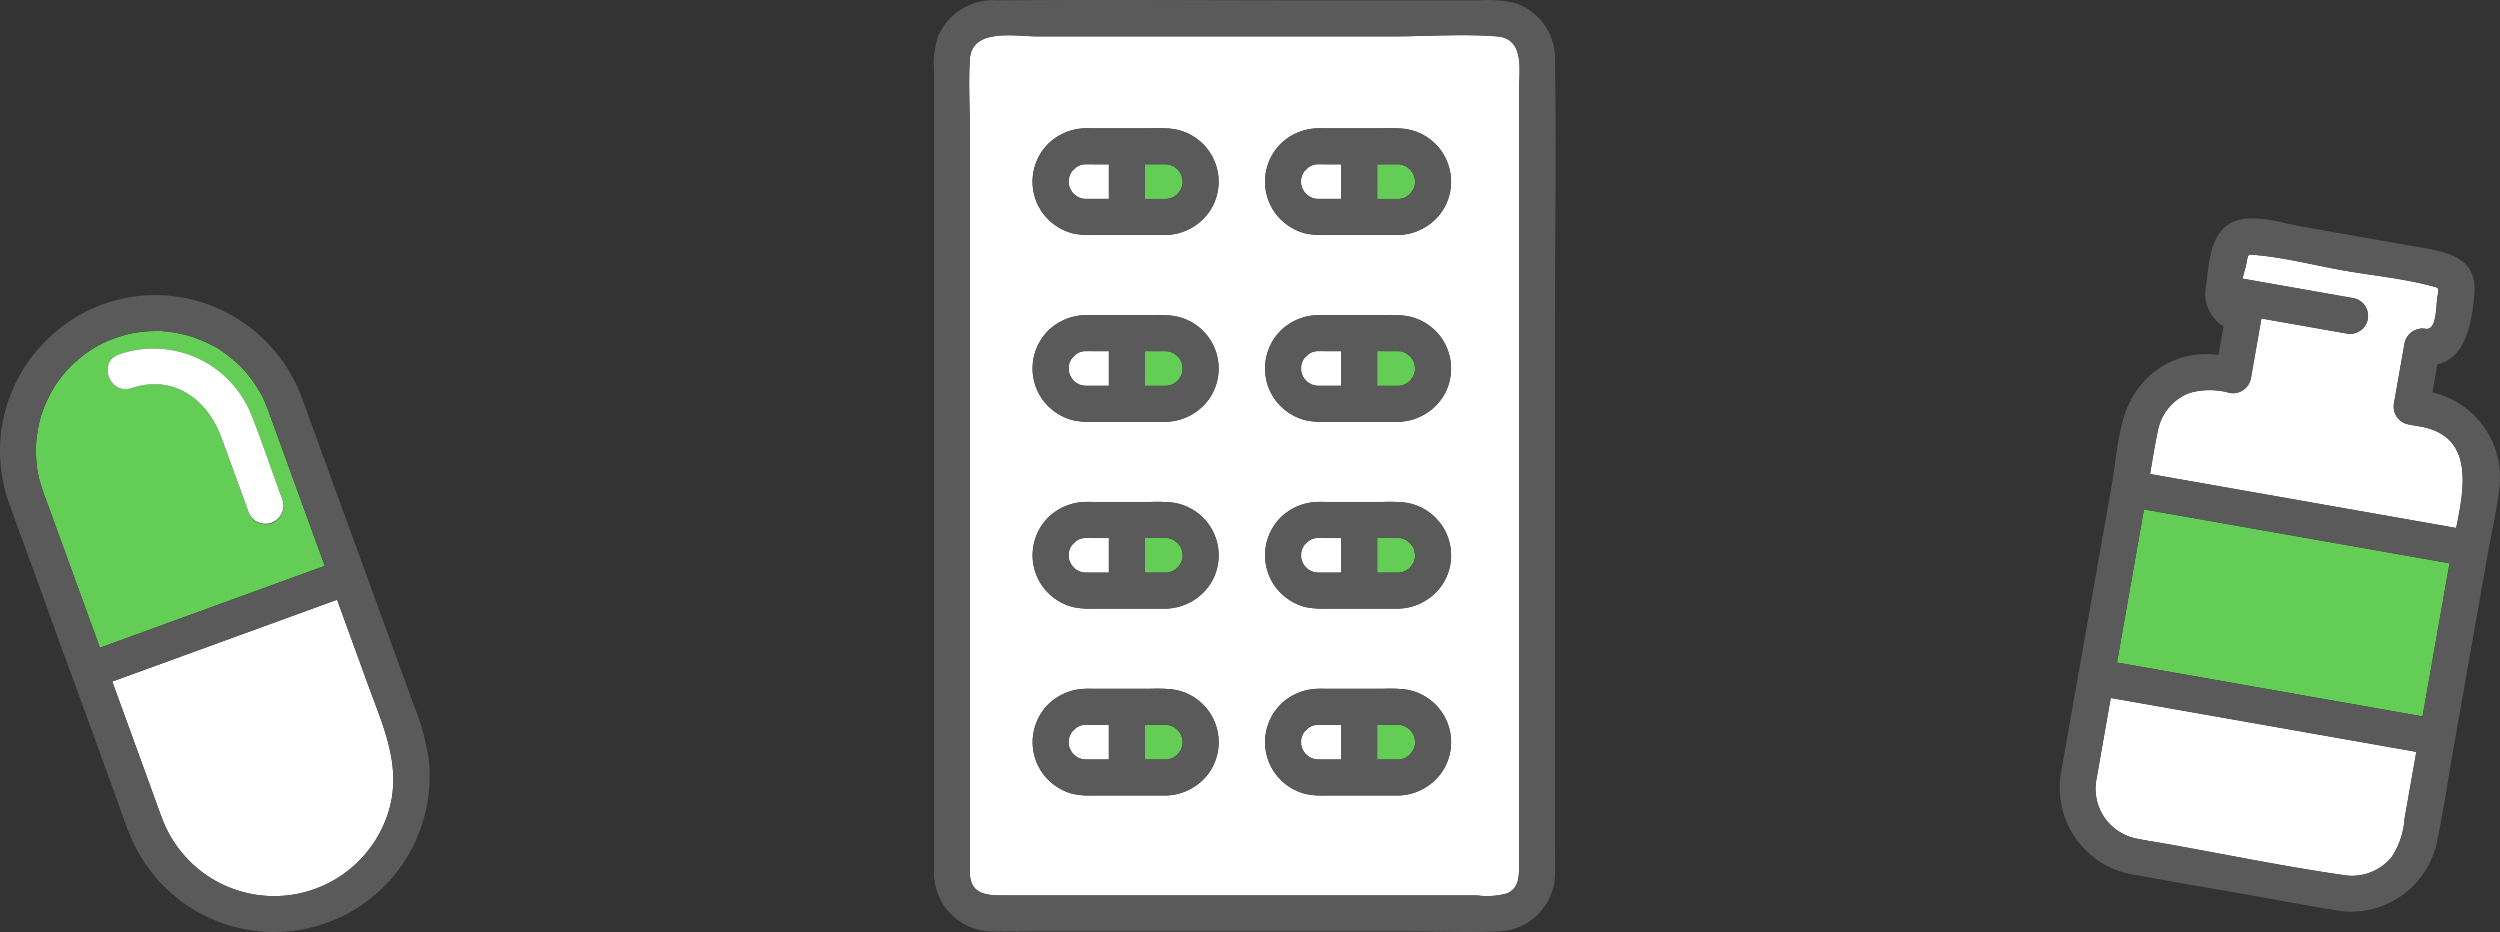 <svg xmlns="http://www.w3.org/2000/svg" width="205.715" height="76.691" viewBox="0 0 205.715 76.691"><rect x="0" y="0" width="205.715" height="76.691" fill="#333333" stroke="none"/><g transform="translate(-1028.152 -5495.704)"><g transform="translate(-179.47 568.019)"><path d="M53.6,83.557h-1.2c-.271,0-.545-.008-.816,0l-.041,0c-.063.017-.131.026-.192.041s-.136.043-.2.065l-.019.012c-.079.045-.159.088-.236.137a3.609,3.609,0,0,1-.316.3c-.043.069-.088.136-.127.207-.014.024-.044.089-.065.133l-.014.041c-.03.091-.05.184-.073.276-.006.143,0,.283,0,.425l.014.066c.018.075.04.148.064.221.037.053.064.14.092.189s.081.126.121.188l0,.007c.057.058.111.118.171.174.014.014.047.043.079.069s.085.059.1.071c.07.043.142.077.212.117.076.025.152.05.23.07.039.011.079.018.12.027s.078.008.117.009h.123c.346,0,.69,0,1.036,0H53.6Z" transform="translate(1245.265 4888.393)" fill="#fff"/><path d="M69.746,57.591h-1.2c-.271,0-.545-.009-.816,0l-.041,0c-.063.017-.133.026-.192.041s-.136.043-.2.065l-.019.012c-.079.045-.159.088-.236.137a3.431,3.431,0,0,1-.316.3c-.043.07-.088.137-.127.208-.014.024-.044.088-.065.133l-.014.041c-.03.091-.05.184-.073.276-.006.142,0,.283,0,.425l.014.066c.018.075.04.148.064.221.037.053.064.14.091.189s.082.124.122.187l0,.007c.057.059.111.12.171.175l.079.069c.041.028.085.059.1.071.07.043.142.077.212.117.076.025.152.05.23.07.039.011.079.018.12.027l.117.009H67.9c.346,0,.69,0,1.036,0h.814Z" transform="translate(1248.24 4883.609)" fill="#fff"/><path d="M88.625,63.661V53.237c0-1.67.514-4.334-1.825-4.519-2.8-.22-5.706,0-8.511,0H48.959c-1.781,0-5.343-.7-5.519,1.847-.137,2.006,0,4.071,0,6.081V117.7c.105,1.671,1.516,1.709,2.755,1.709H85.186a6.165,6.165,0,0,0,2.48-.174c1-.484.959-1.46.959-2.376v-53.2ZM63.257,109.1a4.485,4.485,0,0,1-3.733,2.085h-6.1a6.413,6.413,0,0,1-1.517-.133,4.468,4.468,0,0,1-2.553-1.794,4.4,4.4,0,0,1,.552-5.591,4.489,4.489,0,0,1,2.9-1.254c.32-.019.643-.006.964-.006h4.493a14.2,14.2,0,0,1,1.68.031,4.382,4.382,0,0,1,3.311,6.661m0-15.375a4.488,4.488,0,0,1-3.733,2.085h-6.1a6.414,6.414,0,0,1-1.517-.134,4.458,4.458,0,0,1-2.553-1.794,4.4,4.4,0,0,1,.552-5.591,4.5,4.5,0,0,1,2.9-1.254c.32-.019.643,0,.964,0h4.493a13.952,13.952,0,0,1,1.68.031,4.382,4.382,0,0,1,3.311,6.661m0-15.376a4.485,4.485,0,0,1-3.733,2.085h-6.1a6.413,6.413,0,0,1-1.517-.133,4.463,4.463,0,0,1-2.553-1.794,4.4,4.4,0,0,1,.552-5.591,4.5,4.5,0,0,1,2.9-1.254c.32-.019.643,0,.964,0h4.493a14.2,14.2,0,0,1,1.68.03,4.382,4.382,0,0,1,3.311,6.661m0-15.375a4.485,4.485,0,0,1-3.733,2.085h-6.1a6.476,6.476,0,0,1-1.517-.133,4.468,4.468,0,0,1-2.553-1.794,4.4,4.4,0,0,1,.552-5.591,4.489,4.489,0,0,1,2.9-1.254c.32-.019.643-.006.964-.006h4.493a14.2,14.2,0,0,1,1.68.031,4.382,4.382,0,0,1,3.311,6.661M82.383,109.1a4.484,4.484,0,0,1-3.731,2.085h-6.1a6.413,6.413,0,0,1-1.517-.133,4.468,4.468,0,0,1-2.553-1.794,4.4,4.4,0,0,1,.552-5.591,4.489,4.489,0,0,1,2.9-1.254c.32-.019.643-.006.964-.006h4.494a14.184,14.184,0,0,1,1.679.031,4.382,4.382,0,0,1,3.311,6.661m0-15.375a4.487,4.487,0,0,1-3.731,2.085h-6.1a6.414,6.414,0,0,1-1.517-.134,4.458,4.458,0,0,1-2.553-1.794,4.4,4.4,0,0,1,.552-5.591,4.5,4.5,0,0,1,2.9-1.254c.32-.019.643,0,.964,0h4.494a13.936,13.936,0,0,1,1.679.031,4.382,4.382,0,0,1,3.311,6.661m0-15.376a4.484,4.484,0,0,1-3.731,2.085h-6.1a6.413,6.413,0,0,1-1.517-.133,4.463,4.463,0,0,1-2.553-1.794,4.4,4.4,0,0,1,.552-5.591,4.5,4.5,0,0,1,2.9-1.254c.32-.019.643,0,.964,0h4.494a14.184,14.184,0,0,1,1.679.03,4.382,4.382,0,0,1,3.311,6.661m0-15.375a4.484,4.484,0,0,1-3.731,2.085h-6.1a6.476,6.476,0,0,1-1.517-.133,4.468,4.468,0,0,1-2.553-1.794,4.4,4.4,0,0,1,.552-5.591,4.489,4.489,0,0,1,2.9-1.254c.32-.019.643-.006.964-.006h4.494a14.184,14.184,0,0,1,1.679.031,4.382,4.382,0,0,1,3.311,6.661" transform="translate(1243.992 4881.957)" fill="#fff"/><path d="M53.6,96.541h-1.2c-.271,0-.545-.009-.816,0l-.041,0c-.063.017-.131.026-.192.041s-.136.043-.2.065l-.019.012c-.079.045-.159.088-.236.137a3.61,3.61,0,0,1-.316.3c-.043.069-.088.136-.127.207-.014.024-.044.089-.065.133l-.014.041c-.03.091-.05.184-.073.276-.006.142,0,.283,0,.425l.014.066c.018.075.04.148.064.221.037.053.064.14.092.189s.081.126.121.187l0,.007c.057.059.111.12.171.175.014.014.047.043.079.069s.085.059.1.071c.07.043.142.077.212.117.076.025.152.05.23.07.039.011.079.018.12.027s.078.008.117.009h.123c.346,0,.69,0,1.036,0H53.6Z" transform="translate(1245.265 4890.785)" fill="#fff"/><path d="M69.746,70.573h-1.2c-.271,0-.545-.008-.816,0l-.041,0c-.063.017-.133.026-.192.041s-.136.043-.2.065l-.019.012c-.079.045-.159.088-.236.137a3.61,3.61,0,0,1-.316.3c-.043.069-.088.136-.127.207-.014.024-.044.089-.065.133l-.014.041c-.03.091-.05.184-.073.276-.006.142,0,.283,0,.425l.014.066c.018.075.04.148.064.221.037.053.064.14.091.189s.082.126.122.187l0,.007c.057.059.111.12.171.175.014.014.047.043.079.069s.085.059.1.071c.07.043.142.077.212.117.076.025.152.05.23.07.039.011.079.018.12.027s.078.008.117.009H67.9c.346,0,.69,0,1.036,0h.814Z" transform="translate(1248.24 4886.001)" fill="#fff"/><path d="M69.746,96.541h-1.2c-.271,0-.545-.009-.816,0l-.041,0c-.063.017-.133.026-.192.041s-.136.043-.2.065l-.019.012c-.079.045-.159.088-.236.137a3.611,3.611,0,0,1-.316.3c-.043.069-.088.136-.127.207-.014.024-.044.089-.065.133l-.014.041c-.03.091-.05.184-.073.276-.006.142,0,.283,0,.425l.014.066c.018.075.04.148.064.221.037.053.064.14.091.189s.082.126.122.187l0,.007c.057.059.111.12.171.175.014.014.047.043.079.069s.085.059.1.071c.07.043.142.077.212.117.076.025.152.05.23.07.039.011.079.018.12.027s.078.008.117.009H67.9c.346,0,.69,0,1.036,0h.814Z" transform="translate(1248.24 4890.785)" fill="#fff"/><path d="M69.746,83.557h-1.2c-.271,0-.545-.008-.816,0l-.041,0c-.063.017-.133.026-.192.041s-.136.043-.2.065l-.019.012c-.079.045-.159.088-.236.137a3.61,3.61,0,0,1-.316.3c-.043.069-.088.136-.127.207-.014.024-.044.089-.065.133l-.014.041c-.03.091-.05.184-.073.276-.006.143,0,.283,0,.425l.014.066c.018.075.04.148.064.221.037.053.064.14.091.189s.082.126.122.187l0,.008c.057.058.111.118.171.174.014.014.047.043.079.069s.085.059.1.071c.07.043.142.077.212.117.076.025.152.05.23.07.039.011.079.018.12.027s.078.008.117.009H67.9c.346,0,.69,0,1.036,0h.814Z" transform="translate(1248.24 4888.393)" fill="#fff"/><path d="M53.6,57.591h-1.2c-.271,0-.545-.009-.816,0l-.041,0c-.063.017-.131.026-.192.041s-.136.043-.2.065l-.019.012c-.079.045-.159.088-.236.137a3.611,3.611,0,0,1-.316.3c-.043.069-.088.136-.127.207-.014.024-.044.088-.065.133l-.014.041c-.03.091-.05.184-.073.276-.006.142,0,.283,0,.425l.014.066c.018.075.04.148.064.221.037.053.064.14.092.189s.081.126.121.187l0,.007c.057.059.111.12.171.175.014.013.047.043.079.069s.085.059.1.071c.07.043.142.077.212.117.076.025.152.05.23.07.039.011.079.018.12.027l.117.009h.123c.346,0,.69,0,1.036,0H53.6Z" transform="translate(1245.265 4883.609)" fill="#fff"/><path d="M53.6,70.573h-1.2c-.271,0-.545-.008-.816,0l-.041,0c-.063.017-.131.026-.192.041s-.136.043-.2.065l-.019.012c-.079.045-.159.088-.236.137a3.609,3.609,0,0,1-.316.3c-.043.069-.088.136-.127.207-.014.024-.044.089-.065.133l-.014.041c-.03.091-.05.184-.073.276-.006.143,0,.283,0,.425l.014.066c.018.075.04.148.064.221.037.053.064.14.092.189s.081.126.121.187l0,.007c.057.059.111.12.171.175.014.014.047.043.079.069s.085.059.1.071c.07.043.142.077.212.117.076.025.152.05.23.07.039.011.079.018.12.027s.078.008.117.009h.123c.346,0,.69,0,1.036,0H53.6Z" transform="translate(1245.265 4886.001)" fill="#fff"/><path d="M92.038,72.615c0-7.133.107-14.275,0-21.407a4.84,4.84,0,0,0-3.126-4.732,9.365,9.365,0,0,0-3.088-.268H73.315c-9.05,0-18.1-.068-27.153,0a4.922,4.922,0,0,0-4.887,2.949,7.05,7.05,0,0,0-.342,2.712v66.083a1.593,1.593,0,0,0,0,.2,1.638,1.638,0,0,0,.037.349,4.8,4.8,0,0,0,4.9,4.32c1.149.02,2.3,0,3.45,0H79.7c2.547,0,5.122.11,7.668,0A4.793,4.793,0,0,0,92.038,118c.023-.74,0-1.485,0-2.225V72.615Zm-3.921,47.072a6.186,6.186,0,0,1-2.48.173H46.646c-1.238,0-2.649-.038-2.753-1.709V57.1c0-2.011-.137-4.075,0-6.082.174-2.548,3.736-1.846,5.519-1.846h29.33c2.805,0,5.712-.22,8.511,0,2.339.184,1.825,2.849,1.825,4.519v63.624c0,.915.037,1.89-.96,2.376" transform="translate(1243.54 4881.507)" fill="#5a5a5a"/><path d="M74.38,58.712a.278.278,0,0,1-.017-.059v.024l.015.036" transform="translate(1249.7 4883.806)" fill="#64cd55"/><path d="M74.161,59.509c.054-.059.049-.084.02-.063a1,1,0,0,0-.083.131c.02-.024.041-.046.063-.069" transform="translate(1249.651 4883.95)" fill="#64cd55"/><path d="M74.08,59.6a.346.346,0,0,1,.02-.043l0,.006c0,.013-.011.022-.015.037" transform="translate(1249.648 4883.972)" fill="#64cd55"/><path d="M74.08,58l.013.032.006.007A.293.293,0,0,1,74.08,58" transform="translate(1249.648 4883.685)" fill="#64cd55"/><path d="M74.368,58.679l0-.085c0-.075-.021-.092-.031-.071.006.018.013.036.018.054s.009.064.017.1" transform="translate(1249.694 4883.78)" fill="#64cd55"/><path d="M74.161,58.105c-.022-.024-.044-.049-.065-.072a1.248,1.248,0,0,0,.092.141c.022.011.022-.015-.027-.069" transform="translate(1249.651 4883.691)" fill="#64cd55"/><path d="M73.909,57.844l-.036-.022c.031.03.06.059.094.088.021.007,0-.031-.058-.065" transform="translate(1249.609 4883.652)" fill="#64cd55"/><path d="M73.813,57.765l.047.052.024.014a.957.957,0,0,1-.071-.066" transform="translate(1249.598 4883.642)" fill="#64cd55"/><path d="M73.617,60.438c.107-.026.213-.049.317-.083l.015,0c.027-.012.056-.024.078-.036.1-.052.2-.144.3-.193.034-.031.069-.063.1-.1s.063-.068.094-.1a.335.335,0,0,1,.089-.137,1.5,1.5,0,0,0,.088-.133c.009-.018.032-.065.051-.107.038-.114.064-.227.092-.343,0-.019,0-.039,0-.058,0-.091,0-.182,0-.272a.309.309,0,0,1-.036-.181c-.025-.084-.052-.168-.078-.251-.017-.032-.032-.064-.05-.095a.94.94,0,0,0-.062-.09.315.315,0,0,1-.1-.148c-.013-.013-.025-.027-.037-.04a1.523,1.523,0,0,0-.129-.116.466.466,0,0,1-.117-.1c-.037-.024-.073-.047-.11-.069s-.1-.052-.166-.083-.165-.057-.189-.063c-.05-.013-.1-.022-.149-.034-.068,0-.135-.009-.2-.011H71.731v2.856h1.7c.064,0,.128,0,.191-.008" transform="translate(1249.215 4883.61)" fill="#64cd55"/><path d="M75.284,55.122a14.2,14.2,0,0,0-1.68-.031H69.11c-.321,0-.644-.013-.964.006a4.489,4.489,0,0,0-2.9,1.254,4.4,4.4,0,0,0-.552,5.591,4.463,4.463,0,0,0,2.553,1.794,6.413,6.413,0,0,0,1.517.133h6.1a4.486,4.486,0,0,0,3.733-2.085,4.382,4.382,0,0,0-3.311-6.661m-2.117,2.93h1.695c.069,0,.136.007.2.011.05.011.1.021.149.034.025.006.116.038.189.063s.143.07.166.083c.038.021.073.045.11.069-.014-.015-.03-.031-.047-.052a.747.747,0,0,0,.071.066l.036.024c.058.034.081.072.058.065a1.523,1.523,0,0,1,.129.116c.013.013.025.027.037.04l-.014-.032a.375.375,0,0,0,.019.038c.021.025.044.049.065.072.05.053.05.081.027.07a.94.94,0,0,1,.062.09c.018.031.033.063.05.095.026.083.053.167.078.251.009-.021.027,0,.031.071l0,.085a.271.271,0,0,0,.017.06.294.294,0,0,1-.015-.036c0,.09.007.181,0,.272l0,.058c-.028.115-.054.23-.092.343-.019.041-.04.089-.051.107a1.274,1.274,0,0,1-.088.133c.028-.021.034,0-.02.063-.021.022-.043.045-.063.069s-.015.028-.021.041l.015-.036c-.031.034-.06.069-.094.1l-.1.1c-.1.049-.2.141-.3.193-.022.012-.051.023-.078.036l-.015,0c-.1.034-.211.057-.317.083-.063,0-.127.007-.191.008h-1.7Zm-4.81,2.856h-.124c-.038,0-.077-.006-.116-.009s-.081-.017-.12-.027c-.078-.02-.154-.045-.231-.069-.069-.041-.142-.076-.211-.118-.019-.011-.063-.041-.1-.071s-.065-.054-.079-.069c-.059-.056-.114-.116-.171-.174l-.006-.007c-.04-.063-.084-.123-.121-.188-.028-.049-.056-.135-.091-.189-.025-.072-.046-.147-.064-.221A.6.6,0,0,1,66.9,59.7a4.216,4.216,0,0,1,0-.424c.024-.092.044-.185.072-.276l.015-.043c.021-.044.051-.108.065-.133.039-.071.084-.139.127-.207a3.6,3.6,0,0,0,.316-.3c.076-.049.156-.092.236-.137l.019-.012c.068-.021.134-.046.2-.064s.13-.025.193-.041l.041,0c.271-.012.545,0,.816,0h1.2v2.856h-.814c-.346,0-.69,0-1.036,0" transform="translate(1247.779 4883.147)" fill="#5a5a5a"/><path d="M74.37,58.7v-.024c-.007-.038-.011-.079-.017-.1s-.012-.037-.018-.054a.306.306,0,0,0,.036.18" transform="translate(1249.694 4883.781)" fill="#5a5a5a"/><path d="M73.97,57.911c-.033-.028-.063-.058-.094-.088l-.024-.014a.448.448,0,0,0,.117.1" transform="translate(1249.606 4883.65)" fill="#5a5a5a"/><path d="M74.093,59.581l.006-.006a1.135,1.135,0,0,1,.082-.131.35.35,0,0,0-.088.137" transform="translate(1249.65 4883.951)" fill="#5a5a5a"/><path d="M74.189,58.175a1.1,1.1,0,0,1-.092-.141l-.006-.006a.324.324,0,0,0,.1.147" transform="translate(1249.65 4883.69)" fill="#5a5a5a"/><path d="M57.759,57.844l-.036-.022c.031.03.06.059.094.088.023.007,0-.031-.058-.065" transform="translate(1246.634 4883.652)" fill="#64cd55"/><path d="M57.663,57.765l.047.052.024.014a.959.959,0,0,1-.071-.066" transform="translate(1246.623 4883.642)" fill="#64cd55"/><path d="M57.467,60.438c.107-.026.213-.049.317-.083l.015,0c.027-.012.056-.024.078-.036.1-.052.2-.144.3-.193.034-.031.069-.063.1-.1s.063-.068.094-.1a.335.335,0,0,1,.089-.137,1.5,1.5,0,0,0,.088-.133c.009-.018.032-.065.051-.107.038-.114.064-.227.092-.343,0-.019,0-.039,0-.058,0-.091,0-.182,0-.274a.3.3,0,0,1-.036-.18c-.025-.084-.052-.168-.078-.251-.017-.032-.032-.064-.05-.095a.94.94,0,0,0-.062-.09.315.315,0,0,1-.1-.148c-.013-.013-.025-.027-.037-.04a1.343,1.343,0,0,0-.129-.116.466.466,0,0,1-.117-.1c-.037-.024-.073-.047-.11-.069s-.1-.052-.166-.083-.165-.057-.189-.063c-.05-.013-.1-.022-.149-.034-.068,0-.135-.009-.2-.011H55.581v2.856h1.7c.064,0,.128,0,.191-.008" transform="translate(1246.24 4883.61)" fill="#64cd55"/><path d="M58.011,59.509c.054-.059.049-.084.019-.063a1.135,1.135,0,0,0-.082.131c.02-.024.041-.046.063-.069" transform="translate(1246.676 4883.95)" fill="#64cd55"/><path d="M57.931,59.6a.173.173,0,0,1,.02-.043l-.006.006a.334.334,0,0,0-.014.037" transform="translate(1246.672 4883.972)" fill="#64cd55"/><path d="M58.218,58.679l0-.085c0-.075-.021-.092-.031-.071.006.018.013.036.018.054s.009.064.017.1" transform="translate(1246.719 4883.78)" fill="#64cd55"/><path d="M57.931,58l.012.032.006.007A.19.19,0,0,1,57.931,58" transform="translate(1246.672 4883.685)" fill="#64cd55"/><path d="M58.23,58.712a.271.271,0,0,1-.017-.06v.025l.015.036" transform="translate(1246.724 4883.805)" fill="#64cd55"/><path d="M58.011,58.105c-.022-.024-.044-.049-.065-.072a1.105,1.105,0,0,0,.092.141c.021.011.021-.015-.027-.069" transform="translate(1246.675 4883.691)" fill="#64cd55"/><path d="M59.134,55.122a14.2,14.2,0,0,0-1.68-.031H52.96c-.321,0-.644-.013-.964.006a4.489,4.489,0,0,0-2.9,1.254,4.4,4.4,0,0,0-.552,5.591A4.463,4.463,0,0,0,51.1,63.736a6.413,6.413,0,0,0,1.517.133h6.1a4.485,4.485,0,0,0,3.733-2.085,4.382,4.382,0,0,0-3.311-6.661m-2.117,2.93h1.695c.069,0,.136.007.2.011.05.011.1.021.149.034.025.006.116.038.189.063s.143.07.166.083c.038.021.073.045.11.069-.014-.015-.03-.031-.047-.052a.748.748,0,0,0,.071.066l.036.024c.058.034.081.072.058.065a1.343,1.343,0,0,1,.129.116c.013.013.025.027.037.04l-.014-.032a.375.375,0,0,0,.019.038c.021.025.044.049.065.072.05.053.05.081.027.07a.94.94,0,0,1,.062.09c.018.031.033.063.05.095.026.083.053.167.078.251.009-.021.027,0,.031.071l0,.085a.271.271,0,0,0,.017.06.242.242,0,0,1-.015-.037c0,.091.007.182,0,.274l0,.058c-.028.115-.054.23-.092.343-.019.041-.04.089-.051.107a1.276,1.276,0,0,1-.088.133c.028-.021.034,0-.02.063-.021.022-.043.045-.063.069s-.015.028-.021.041l.015-.036c-.031.034-.06.069-.094.1l-.1.1c-.1.049-.2.141-.3.193-.022.012-.051.023-.078.036l-.015,0c-.1.034-.211.057-.317.083-.063,0-.127.007-.191.008h-1.7Zm-4.81,2.856h-.124c-.038,0-.077-.006-.116-.009s-.081-.017-.12-.027c-.078-.02-.154-.045-.231-.069-.069-.041-.142-.076-.211-.118-.019-.011-.063-.041-.1-.071s-.065-.054-.079-.069c-.059-.056-.114-.116-.171-.174l-.006-.007c-.04-.063-.083-.123-.121-.188-.028-.049-.056-.135-.091-.189-.025-.072-.046-.147-.064-.221a.6.6,0,0,1-.014-.066,4.219,4.219,0,0,1,0-.424c.024-.092.044-.185.072-.276l.015-.043c.021-.044.051-.108.065-.133.039-.071.084-.139.127-.207a3.6,3.6,0,0,0,.316-.3c.076-.049.156-.092.236-.137l.019-.012c.068-.021.134-.046.2-.064s.13-.025.193-.041l.041,0c.271-.012.545,0,.816,0h1.2v2.856h-.814c-.346,0-.69,0-1.036,0" transform="translate(1244.804 4883.147)" fill="#5a5a5a"/><path d="M58.04,58.175a1.1,1.1,0,0,1-.092-.141l-.006-.006a.324.324,0,0,0,.1.147" transform="translate(1246.675 4883.69)" fill="#5a5a5a"/><path d="M57.943,59.581l.006-.006a1.136,1.136,0,0,1,.082-.131.35.35,0,0,0-.088.137" transform="translate(1246.675 4883.951)" fill="#5a5a5a"/><path d="M58.22,58.7v-.024c-.007-.038-.011-.079-.017-.1s-.012-.037-.017-.054a.291.291,0,0,0,.034.18" transform="translate(1246.719 4883.781)" fill="#5a5a5a"/><path d="M57.82,57.911c-.033-.028-.063-.058-.094-.088l-.024-.014a.448.448,0,0,0,.117.1" transform="translate(1246.63 4883.65)" fill="#5a5a5a"/><path d="M74.161,71.088c-.022-.024-.044-.049-.065-.072a1.25,1.25,0,0,0,.092.141c.022.011.022-.015-.027-.069" transform="translate(1249.651 4886.083)" fill="#64cd55"/><path d="M73.617,73.421c.107-.026.213-.049.317-.083l.015,0c.027-.012.056-.024.078-.036.1-.052.2-.144.3-.193.034-.032.069-.063.1-.1s.063-.067.094-.1a.335.335,0,0,1,.089-.137,1.275,1.275,0,0,0,.088-.133c.011-.018.032-.065.051-.107.038-.114.064-.227.092-.343l0-.058c0-.091,0-.182,0-.274a.3.3,0,0,1-.036-.18c-.025-.084-.052-.168-.078-.251-.017-.032-.032-.064-.05-.095a.941.941,0,0,0-.062-.09.325.325,0,0,1-.1-.148c-.012-.013-.024-.027-.037-.04a1.347,1.347,0,0,0-.129-.116.466.466,0,0,1-.117-.1c-.037-.024-.072-.047-.11-.069-.022-.013-.1-.052-.166-.083s-.165-.057-.189-.063c-.05-.013-.1-.024-.149-.034-.068,0-.135-.009-.2-.011h-.113c-.528,0-1.055,0-1.582,0v2.856h1.7c.064,0,.128,0,.191-.008" transform="translate(1249.215 4886.001)" fill="#64cd55"/><path d="M74.368,71.662l0-.085c0-.075-.021-.092-.031-.071.006.018.013.036.018.054s.009.064.017.1" transform="translate(1249.694 4886.172)" fill="#64cd55"/><path d="M74.08,72.581a.238.238,0,0,1,.021-.043l-.006.006c0,.013-.011.022-.015.037" transform="translate(1249.648 4886.364)" fill="#64cd55"/><path d="M74.38,71.7a.278.278,0,0,1-.017-.059v.024l.015.036" transform="translate(1249.7 4886.198)" fill="#64cd55"/><path d="M73.813,70.748c.018.021.032.037.047.053l.024.014a.969.969,0,0,1-.071-.068" transform="translate(1249.598 4886.034)" fill="#64cd55"/><path d="M74.161,72.492c.054-.059.049-.084.02-.063a1,1,0,0,0-.083.131c.02-.024.041-.046.063-.069" transform="translate(1249.651 4886.342)" fill="#64cd55"/><path d="M73.909,70.826l-.036-.022c.031.028.06.059.094.088.021.007,0-.03-.058-.065" transform="translate(1249.609 4886.044)" fill="#64cd55"/><path d="M74.08,70.984l.013.032.006.006a.226.226,0,0,1-.019-.038" transform="translate(1249.648 4886.077)" fill="#64cd55"/><path d="M75.284,68.105a14.2,14.2,0,0,0-1.68-.031H69.11c-.321,0-.644-.013-.964.006a4.489,4.489,0,0,0-2.9,1.254,4.4,4.4,0,0,0-.552,5.591,4.463,4.463,0,0,0,2.553,1.794,6.413,6.413,0,0,0,1.517.133h6.1a4.486,4.486,0,0,0,3.733-2.085,4.382,4.382,0,0,0-3.311-6.661m-2.117,2.93h1.582c.038,0,.075,0,.113,0,.069,0,.136.007.2.011.05.011.1.021.149.034.025.006.116.038.189.063s.143.07.166.083c.038.021.073.045.11.069-.014-.015-.03-.031-.047-.051.021.024.047.044.071.066l.036.022c.058.034.081.072.058.065a1.526,1.526,0,0,1,.129.116c.013.013.025.027.037.04l-.014-.032a.376.376,0,0,0,.019.038c.021.025.044.049.065.072.05.053.05.081.027.07a.941.941,0,0,1,.062.09c.018.031.033.063.05.095.026.083.053.167.078.251.009-.02.027,0,.031.071l0,.085a.271.271,0,0,0,.017.06.293.293,0,0,1-.015-.036c0,.09.007.181,0,.272l0,.058c-.028.116-.054.23-.092.343-.019.041-.04.089-.051.107a1.275,1.275,0,0,1-.088.133c.028-.021.034,0-.02.063-.021.022-.043.045-.063.069s-.015.028-.021.041l.015-.036c-.031.034-.06.069-.094.1s-.068.064-.1.1c-.1.049-.2.141-.3.193-.022.012-.051.024-.078.036l-.015,0c-.1.034-.211.057-.317.083-.063,0-.127.007-.191.008h-1.7Zm-4.81,2.856h-.124c-.038,0-.077,0-.116-.009s-.081-.017-.12-.027c-.078-.019-.154-.045-.231-.069-.069-.041-.142-.076-.211-.118-.019-.011-.063-.041-.1-.071s-.065-.054-.079-.068c-.059-.057-.114-.117-.171-.175l-.006-.007c-.04-.063-.084-.123-.121-.188-.028-.049-.056-.135-.091-.189-.025-.072-.046-.147-.064-.221a.6.6,0,0,1-.014-.066,4.216,4.216,0,0,1,0-.424c.024-.092.044-.185.072-.276l.015-.043c.021-.044.051-.108.065-.133.039-.071.084-.139.127-.207a3.6,3.6,0,0,0,.316-.3c.076-.049.156-.092.236-.137l.019-.012c.068-.021.134-.046.2-.064s.13-.025.193-.041l.041,0c.271-.012.545,0,.816,0h1.2v2.856h-.814c-.346,0-.69,0-1.036,0" transform="translate(1247.779 4885.54)" fill="#5a5a5a"/><path d="M74.093,72.565l.006-.006a1.134,1.134,0,0,1,.082-.131.35.35,0,0,0-.088.137" transform="translate(1249.65 4886.343)" fill="#5a5a5a"/><path d="M74.189,71.158a1.1,1.1,0,0,1-.092-.141l-.006-.006a.324.324,0,0,0,.1.147" transform="translate(1249.65 4886.082)" fill="#5a5a5a"/><path d="M73.97,70.895c-.033-.028-.063-.059-.094-.088l-.024-.014a.448.448,0,0,0,.117.1" transform="translate(1249.606 4886.042)" fill="#5a5a5a"/><path d="M74.37,71.684V71.66c-.007-.038-.011-.079-.017-.1s-.012-.037-.018-.054a.306.306,0,0,0,.036.18" transform="translate(1249.694 4886.173)" fill="#5a5a5a"/><path d="M57.759,70.826l-.036-.022c.031.028.06.059.094.088.023.007,0-.03-.058-.065" transform="translate(1246.634 4886.044)" fill="#64cd55"/><path d="M58.011,71.088c-.022-.024-.044-.049-.065-.072a1.106,1.106,0,0,0,.092.141c.021.011.021-.015-.027-.069" transform="translate(1246.675 4886.083)" fill="#64cd55"/><path d="M57.931,70.984l.012.032.006.006a.158.158,0,0,1-.018-.038" transform="translate(1246.672 4886.077)" fill="#64cd55"/><path d="M58.218,71.662l0-.085c0-.075-.021-.092-.031-.071.006.018.013.036.018.054s.009.064.017.1" transform="translate(1246.719 4886.172)" fill="#64cd55"/><path d="M58.011,72.492c.054-.059.049-.084.019-.063a1.135,1.135,0,0,0-.082.131c.02-.024.041-.046.063-.069" transform="translate(1246.676 4886.342)" fill="#64cd55"/><path d="M57.931,72.581a.173.173,0,0,1,.02-.043l-.006.006a.335.335,0,0,0-.014.037" transform="translate(1246.672 4886.364)" fill="#64cd55"/><path d="M57.467,73.421c.107-.026.213-.049.317-.083l.015,0c.027-.012.056-.024.078-.036.1-.052.2-.144.3-.193l.1-.1c.032-.033.063-.067.094-.1a.352.352,0,0,1,.089-.139,1.333,1.333,0,0,0,.088-.131c.009-.018.032-.065.051-.107.038-.114.064-.227.092-.343,0-.019,0-.039,0-.058,0-.091,0-.182,0-.274a.3.3,0,0,1-.036-.18c-.025-.084-.052-.168-.078-.251-.017-.032-.032-.064-.05-.095a.941.941,0,0,0-.062-.09.316.316,0,0,1-.1-.148c-.013-.013-.025-.027-.037-.04a1.345,1.345,0,0,0-.129-.116.466.466,0,0,1-.117-.1c-.037-.024-.073-.047-.11-.069s-.1-.052-.166-.083-.165-.057-.189-.063c-.05-.013-.1-.024-.149-.034-.068,0-.135-.009-.2-.011h-.113c-.528,0-1.055,0-1.582,0v2.856h1.7c.064,0,.127,0,.191-.008" transform="translate(1246.24 4886.001)" fill="#64cd55"/><path d="M57.663,70.748c.018.021.032.037.047.053l.024.014a.97.97,0,0,1-.071-.068" transform="translate(1246.623 4886.034)" fill="#64cd55"/><path d="M58.23,71.7a.27.27,0,0,1-.017-.06v.025l.015.036" transform="translate(1246.724 4886.197)" fill="#64cd55"/><path d="M59.134,68.105a14.2,14.2,0,0,0-1.68-.031H52.96c-.321,0-.644-.013-.964.006a4.489,4.489,0,0,0-2.9,1.254,4.4,4.4,0,0,0-.552,5.591A4.463,4.463,0,0,0,51.1,76.719a6.413,6.413,0,0,0,1.517.133h6.1a4.485,4.485,0,0,0,3.733-2.085,4.382,4.382,0,0,0-3.311-6.661m-2.117,2.93H58.6c.038,0,.075,0,.113,0,.069,0,.136.007.2.011.05.011.1.021.149.034.025.006.116.038.189.063s.143.07.166.083c.038.021.073.045.11.069-.014-.015-.03-.031-.047-.051.021.024.047.044.071.066l.036.022c.058.034.081.072.058.065a1.524,1.524,0,0,1,.129.116c.013.013.025.027.037.04l-.014-.032a.376.376,0,0,0,.019.038c.021.025.044.049.065.072.05.053.05.081.027.07a.941.941,0,0,1,.062.09c.018.031.033.063.05.095.026.083.053.167.078.251.009-.02.027,0,.031.071l0,.085a.27.27,0,0,0,.017.06.293.293,0,0,1-.015-.036c0,.09.007.181,0,.272l0,.058c-.028.116-.054.231-.092.343-.019.041-.04.089-.051.107a1.276,1.276,0,0,1-.088.133c.028-.021.034,0-.02.063-.021.022-.043.045-.063.069s-.015.028-.021.041l.015-.036c-.031.034-.06.069-.094.1l-.1.1c-.1.049-.2.141-.3.193-.022.012-.051.024-.078.036l-.015,0c-.1.034-.211.057-.317.083-.063,0-.127.007-.191.008h-1.7Zm-4.81,2.856h-.124c-.038,0-.077,0-.116-.009s-.081-.017-.12-.027c-.078-.019-.154-.045-.231-.069-.069-.041-.142-.076-.211-.118-.019-.011-.063-.041-.1-.071s-.065-.054-.079-.068c-.059-.057-.114-.117-.171-.175l-.006-.007c-.039-.063-.083-.123-.121-.188-.028-.049-.056-.135-.091-.189-.025-.072-.046-.147-.064-.221a.6.6,0,0,1-.014-.066,4.219,4.219,0,0,1,0-.424c.024-.092.044-.185.072-.276l.015-.043c.021-.044.051-.108.065-.133.039-.071.084-.139.127-.207a3.6,3.6,0,0,0,.316-.3c.076-.049.156-.092.236-.137l.019-.012c.068-.021.134-.046.2-.064s.13-.025.193-.041l.041,0c.271-.012.545,0,.816,0h1.2v2.856h-.814c-.346,0-.69,0-1.036,0" transform="translate(1244.804 4885.54)" fill="#5a5a5a"/><path d="M57.943,72.565l.006-.006a1.135,1.135,0,0,1,.082-.131.35.35,0,0,0-.088.137" transform="translate(1246.675 4886.343)" fill="#5a5a5a"/><path d="M58.04,71.158a1.106,1.106,0,0,1-.092-.141l-.006-.006a.324.324,0,0,0,.1.147" transform="translate(1246.675 4886.082)" fill="#5a5a5a"/><path d="M58.22,71.684V71.66c-.007-.038-.011-.079-.017-.1s-.012-.037-.017-.054a.291.291,0,0,0,.034.18" transform="translate(1246.719 4886.173)" fill="#5a5a5a"/><path d="M57.82,70.895c-.033-.028-.063-.059-.094-.088l-.024-.014a.448.448,0,0,0,.117.1" transform="translate(1246.63 4886.042)" fill="#5a5a5a"/><path d="M73.617,86.4c.107-.026.213-.049.317-.083l.015,0c.027-.012.056-.024.078-.036.1-.052.2-.144.3-.193.034-.031.069-.063.1-.1s.063-.068.094-.1a.335.335,0,0,1,.089-.137,1.275,1.275,0,0,0,.088-.133c.011-.018.032-.065.051-.107.038-.114.064-.227.092-.343l0-.058c0-.091,0-.182,0-.272a.309.309,0,0,1-.036-.181c-.025-.084-.052-.168-.078-.251-.017-.032-.032-.064-.05-.095a.939.939,0,0,0-.062-.09.325.325,0,0,1-.1-.148c-.012-.013-.024-.027-.037-.04a1.523,1.523,0,0,0-.129-.116.466.466,0,0,1-.117-.1c-.037-.024-.072-.047-.11-.069-.022-.013-.1-.052-.166-.083s-.165-.057-.189-.063c-.05-.013-.1-.024-.149-.034-.068,0-.135-.009-.2-.011H71.731v2.856h1.7c.064,0,.128,0,.191-.008" transform="translate(1249.215 4888.394)" fill="#64cd55"/><path d="M74.08,83.967l.013.032L74.1,84a.226.226,0,0,1-.019-.038" transform="translate(1249.648 4888.469)" fill="#64cd55"/><path d="M74.161,84.072c-.022-.024-.044-.049-.065-.072a1.249,1.249,0,0,0,.092.141c.022.011.022-.015-.027-.069" transform="translate(1249.651 4888.475)" fill="#64cd55"/><path d="M74.38,84.679a.278.278,0,0,1-.017-.059v.024l.015.036" transform="translate(1249.7 4888.589)" fill="#64cd55"/><path d="M73.909,83.811l-.036-.022c.031.03.06.059.094.088.021.007,0-.031-.058-.065" transform="translate(1249.609 4888.436)" fill="#64cd55"/><path d="M73.813,83.732l.047.052.024.014a.959.959,0,0,1-.071-.066" transform="translate(1249.598 4888.426)" fill="#64cd55"/><path d="M74.368,84.646l0-.085c0-.075-.021-.092-.031-.071.006.018.013.036.018.054s.009.064.017.1" transform="translate(1249.694 4888.564)" fill="#64cd55"/><path d="M74.161,85.475c.054-.059.049-.084.02-.063a.932.932,0,0,0-.083.131c.02-.024.041-.046.063-.069" transform="translate(1249.651 4888.734)" fill="#64cd55"/><path d="M74.08,85.565a.344.344,0,0,1,.02-.043l0,.006c0,.013-.011.022-.015.037" transform="translate(1249.648 4888.755)" fill="#64cd55"/><path d="M75.284,81.088a14.2,14.2,0,0,0-1.68-.031H69.11c-.321,0-.644-.013-.964.006a4.489,4.489,0,0,0-2.9,1.254,4.4,4.4,0,0,0-.552,5.591A4.468,4.468,0,0,0,67.249,89.7a6.413,6.413,0,0,0,1.517.133h6.1a4.486,4.486,0,0,0,3.733-2.085,4.382,4.382,0,0,0-3.311-6.661m-2.117,2.93h1.695c.069,0,.136.007.2.011.05.011.1.021.149.034.025.006.116.038.189.063s.143.07.166.083c.038.021.073.045.11.069-.014-.015-.03-.031-.047-.052a.749.749,0,0,0,.071.066l.036.024c.058.034.081.072.058.065a1.523,1.523,0,0,1,.129.116c.013.013.025.027.037.04l-.014-.032a.376.376,0,0,0,.019.038c.021.025.044.049.065.072.05.053.05.081.027.07a.939.939,0,0,1,.062.09c.018.031.033.063.05.095.026.083.053.167.078.251.009-.021.027,0,.031.071l0,.085a.271.271,0,0,0,.017.06.294.294,0,0,1-.015-.036c0,.09.007.181,0,.272l0,.058c-.028.115-.054.23-.092.343-.019.041-.04.089-.051.107a1.275,1.275,0,0,1-.088.133c.028-.021.034,0-.02.063-.021.023-.043.045-.063.069s-.015.028-.021.041l.015-.036c-.031.034-.06.069-.094.1l-.1.1c-.1.049-.2.141-.3.193-.022.012-.051.022-.078.036l-.015,0c-.1.034-.211.057-.317.083-.063,0-.127.007-.191.008h-1.7Zm-4.81,2.856h-.124c-.038,0-.077-.006-.116-.009s-.081-.017-.12-.027c-.078-.02-.154-.045-.231-.069-.069-.041-.142-.076-.211-.118-.019-.012-.064-.041-.1-.071s-.065-.054-.079-.069c-.059-.056-.114-.116-.171-.174l-.006-.007c-.04-.063-.084-.123-.121-.188-.028-.049-.056-.135-.091-.189-.025-.072-.046-.147-.064-.221a.6.6,0,0,1-.014-.066,4.216,4.216,0,0,1,0-.424c.024-.092.044-.185.072-.276l.015-.043c.021-.044.051-.108.065-.133.039-.071.084-.139.127-.207a3.6,3.6,0,0,0,.316-.3c.076-.049.156-.092.236-.137l.019-.012c.068-.021.134-.046.2-.064s.13-.025.193-.041l.041,0c.271-.012.545,0,.816,0h1.2v2.856h-.814c-.346,0-.69,0-1.036,0" transform="translate(1247.779 4887.931)" fill="#5a5a5a"/><path d="M74.189,84.142A1.1,1.1,0,0,1,74.1,84L74.091,84a.324.324,0,0,0,.1.147" transform="translate(1249.65 4888.474)" fill="#5a5a5a"/><path d="M74.37,84.668v-.024c-.007-.038-.011-.079-.017-.1s-.012-.037-.018-.054a.306.306,0,0,0,.036.18" transform="translate(1249.694 4888.565)" fill="#5a5a5a"/><path d="M73.97,83.878c-.033-.028-.063-.059-.094-.088l-.024-.014a.448.448,0,0,0,.117.1" transform="translate(1249.606 4888.434)" fill="#5a5a5a"/><path d="M74.093,85.548l.006-.006a1.133,1.133,0,0,1,.082-.131.35.35,0,0,0-.088.137" transform="translate(1249.65 4888.735)" fill="#5a5a5a"/><path d="M57.467,86.4c.107-.026.213-.049.317-.083l.015,0c.027-.012.056-.024.078-.036.1-.052.2-.144.3-.193.034-.032.069-.063.1-.1s.063-.068.094-.1a.335.335,0,0,1,.089-.137,1.5,1.5,0,0,0,.088-.133c.009-.018.032-.065.051-.107.038-.114.064-.227.092-.343,0-.019,0-.039,0-.058,0-.091,0-.182,0-.272a.309.309,0,0,1-.036-.181c-.025-.084-.052-.168-.078-.251-.017-.032-.032-.064-.05-.095a.939.939,0,0,0-.062-.09.316.316,0,0,1-.1-.148c-.013-.013-.025-.027-.037-.04a1.343,1.343,0,0,0-.129-.116.466.466,0,0,1-.117-.1c-.037-.024-.073-.047-.11-.069s-.1-.052-.166-.083-.165-.057-.189-.063c-.05-.013-.1-.024-.149-.034-.068,0-.135-.009-.2-.011H55.581v2.856h1.7c.064,0,.127,0,.191-.008" transform="translate(1246.24 4888.394)" fill="#64cd55"/><path d="M58.218,84.646l0-.085c0-.075-.021-.092-.031-.071.006.018.013.036.018.054s.009.064.017.1" transform="translate(1246.719 4888.564)" fill="#64cd55"/><path d="M57.759,83.811l-.036-.022c.031.03.06.059.094.088.023.007,0-.031-.058-.065" transform="translate(1246.634 4888.436)" fill="#64cd55"/><path d="M57.931,85.565a.173.173,0,0,1,.02-.043l-.006.006a.335.335,0,0,0-.014.037" transform="translate(1246.672 4888.755)" fill="#64cd55"/><path d="M57.931,83.967l.012.032.006.006a.158.158,0,0,1-.018-.038" transform="translate(1246.672 4888.469)" fill="#64cd55"/><path d="M57.663,83.732l.047.052.024.014a.961.961,0,0,1-.071-.066" transform="translate(1246.623 4888.426)" fill="#64cd55"/><path d="M58.23,84.679a.271.271,0,0,1-.017-.06v.025l.015.036" transform="translate(1246.724 4888.589)" fill="#64cd55"/><path d="M58.011,84.072c-.022-.024-.044-.049-.065-.072a1.25,1.25,0,0,0,.092.141c.021.011.021-.015-.027-.069" transform="translate(1246.675 4888.475)" fill="#64cd55"/><path d="M58.011,85.475c.054-.059.049-.084.019-.063a1.042,1.042,0,0,0-.082.131c.02-.024.041-.046.063-.069" transform="translate(1246.676 4888.734)" fill="#64cd55"/><path d="M59.134,81.088a14.2,14.2,0,0,0-1.68-.031H52.96c-.321,0-.644-.013-.964.006a4.489,4.489,0,0,0-2.9,1.254,4.4,4.4,0,0,0-.552,5.591A4.468,4.468,0,0,0,51.1,89.7a6.413,6.413,0,0,0,1.517.133h6.1a4.485,4.485,0,0,0,3.733-2.085,4.382,4.382,0,0,0-3.311-6.661m-2.117,2.93h1.695c.069,0,.136.007.2.011.05.011.1.021.149.034.025.006.116.038.189.063s.143.07.166.083c.038.021.073.045.11.069-.014-.015-.03-.031-.047-.052a.75.75,0,0,0,.071.066l.036.024c.058.034.081.072.058.065a1.343,1.343,0,0,1,.129.116c.013.013.025.027.037.04L59.8,84.5a.376.376,0,0,0,.019.038c.021.025.044.049.065.072.05.053.05.081.027.07a.939.939,0,0,1,.062.09c.018.031.033.063.05.095.026.083.053.167.078.251.009-.021.027,0,.031.071l0,.085a.271.271,0,0,0,.017.06.294.294,0,0,1-.015-.036c0,.09.007.181,0,.272l0,.058c-.028.115-.054.23-.092.343-.019.041-.04.089-.051.107a1.276,1.276,0,0,1-.088.133c.028-.021.034,0-.02.063-.021.023-.043.045-.063.069s-.015.028-.021.041l.015-.036c-.031.034-.06.069-.094.1l-.1.1c-.1.049-.2.141-.3.193-.022.012-.051.022-.078.036l-.015,0c-.1.034-.211.057-.317.083-.063,0-.127.007-.191.008h-1.7Zm-4.81,2.856h-.124c-.038,0-.077-.006-.116-.009s-.081-.017-.12-.027c-.078-.02-.154-.045-.231-.069-.069-.041-.142-.076-.211-.118-.019-.011-.063-.041-.1-.071s-.065-.054-.079-.069c-.059-.056-.114-.116-.171-.174l-.006-.007c-.039-.063-.083-.123-.121-.188-.028-.049-.056-.135-.091-.189-.025-.072-.046-.147-.064-.221a.6.6,0,0,1-.014-.066,4.219,4.219,0,0,1,0-.424c.024-.092.044-.185.072-.276l.015-.043c.021-.044.051-.108.065-.133.039-.071.084-.139.127-.207a3.6,3.6,0,0,0,.316-.3c.076-.049.156-.092.236-.137l.019-.012c.068-.021.134-.046.2-.064s.13-.025.193-.041l.041,0c.271-.012.545,0,.816,0h1.2v2.856h-.814c-.346,0-.69,0-1.036,0" transform="translate(1244.804 4887.931)" fill="#5a5a5a"/><path d="M58.22,84.668v-.024c-.007-.038-.011-.079-.017-.1s-.012-.037-.017-.054a.291.291,0,0,0,.034.18" transform="translate(1246.719 4888.565)" fill="#5a5a5a"/><path d="M58.04,84.142A1.1,1.1,0,0,1,57.948,84L57.942,84a.324.324,0,0,0,.1.147" transform="translate(1246.675 4888.474)" fill="#5a5a5a"/><path d="M57.943,85.548l.006-.006a1.134,1.134,0,0,1,.082-.131.35.35,0,0,0-.088.137" transform="translate(1246.675 4888.735)" fill="#5a5a5a"/><path d="M57.82,83.878c-.033-.028-.063-.059-.094-.088l-.024-.014a.448.448,0,0,0,.117.1" transform="translate(1246.63 4888.434)" fill="#5a5a5a"/><path d="M74.161,98.459c.054-.059.049-.084.02-.063a1.006,1.006,0,0,0-.083.131c.02-.024.041-.046.063-.069" transform="translate(1249.651 4891.126)" fill="#64cd55"/><path d="M74.08,98.548a.346.346,0,0,1,.02-.043l0,.006c0,.013-.011.022-.015.037" transform="translate(1249.648 4891.147)" fill="#64cd55"/><path d="M74.38,97.662a.259.259,0,0,1-.017-.059v.024l.015.036" transform="translate(1249.7 4890.981)" fill="#64cd55"/><path d="M73.617,99.388c.107-.026.213-.049.317-.083l.015,0c.027-.013.056-.024.078-.036.1-.052.2-.144.3-.193.034-.032.069-.063.1-.1s.063-.068.094-.1a.335.335,0,0,1,.089-.137A1.274,1.274,0,0,0,74.7,98.6c.011-.018.032-.065.051-.107.038-.114.064-.227.092-.343l0-.058c0-.091,0-.182,0-.274a.3.3,0,0,1-.036-.18c-.025-.084-.052-.168-.078-.251-.017-.032-.032-.064-.05-.095a.94.94,0,0,0-.062-.09.325.325,0,0,1-.1-.148c-.012-.013-.024-.027-.037-.04a1.345,1.345,0,0,0-.129-.116.466.466,0,0,1-.117-.1c-.037-.024-.072-.047-.11-.069-.022-.013-.1-.052-.166-.083s-.165-.057-.189-.063c-.05-.013-.1-.024-.149-.034-.068,0-.135-.009-.2-.011h-.113c-.528,0-1.055,0-1.582,0V99.4h1.7c.064,0,.128,0,.191-.008" transform="translate(1249.215 4890.785)" fill="#64cd55"/><path d="M74.368,97.629l0-.085c0-.075-.021-.092-.031-.071.006.018.013.036.018.054s.009.064.017.1" transform="translate(1249.694 4890.956)" fill="#64cd55"/><path d="M73.909,96.794l-.036-.022c.031.028.06.059.094.088.021.007,0-.031-.058-.065" transform="translate(1249.609 4890.828)" fill="#64cd55"/><path d="M73.813,96.715l.047.052.024.014a.957.957,0,0,1-.071-.066" transform="translate(1249.598 4890.818)" fill="#64cd55"/><path d="M74.161,97.055c-.022-.024-.044-.049-.065-.072a1.248,1.248,0,0,0,.092.141c.022.011.022-.015-.027-.069" transform="translate(1249.651 4890.867)" fill="#64cd55"/><path d="M74.08,96.951l.013.032.006.006a.225.225,0,0,1-.019-.038" transform="translate(1249.648 4890.861)" fill="#64cd55"/><path d="M75.284,94.072a14.2,14.2,0,0,0-1.68-.031H69.11c-.321,0-.644-.013-.964.006a4.489,4.489,0,0,0-2.9,1.254,4.4,4.4,0,0,0-.552,5.591,4.463,4.463,0,0,0,2.553,1.794,6.413,6.413,0,0,0,1.517.133h6.1a4.486,4.486,0,0,0,3.733-2.085,4.382,4.382,0,0,0-3.311-6.661M73.166,97h1.695c.069,0,.136.007.2.011.05.011.1.021.149.034.025.006.116.038.189.063s.143.07.166.083c.038.021.073.045.11.069-.014-.015-.03-.031-.047-.051.021.024.047.044.071.066l.036.022c.058.034.081.072.058.065a1.523,1.523,0,0,1,.129.116c.013.013.025.027.037.04l-.014-.032a.375.375,0,0,0,.019.038c.021.025.044.049.065.072.05.053.05.081.027.07a.94.94,0,0,1,.062.09c.018.031.033.063.05.095.026.083.053.167.078.252.009-.022.027,0,.031.07l0,.085a.271.271,0,0,0,.017.06.294.294,0,0,1-.015-.036c0,.09.007.181,0,.272l0,.058c-.028.116-.054.23-.092.343-.019.041-.04.089-.051.107a1.274,1.274,0,0,1-.088.133c.028-.021.034,0-.02.063-.021.023-.043.045-.063.069s-.015.028-.021.041l.015-.036c-.031.034-.06.069-.094.1s-.068.064-.1.1c-.1.049-.2.141-.3.193-.022.012-.051.022-.078.036l-.015,0c-.1.034-.211.057-.317.083-.063,0-.127.007-.191.008h-1.7Zm-4.81,2.856h-.124c-.038,0-.077,0-.116-.009s-.081-.017-.12-.027c-.078-.019-.154-.045-.231-.069-.069-.041-.142-.076-.211-.118-.019-.011-.063-.041-.1-.071s-.065-.054-.079-.068c-.059-.057-.114-.117-.171-.175l-.006-.007c-.04-.063-.084-.123-.121-.188-.028-.049-.056-.135-.091-.189-.025-.072-.046-.147-.064-.221a.6.6,0,0,1-.014-.066,4.216,4.216,0,0,1,0-.424c.024-.092.044-.185.072-.276l.015-.043c.021-.044.051-.108.065-.133.039-.071.084-.139.127-.207a3.6,3.6,0,0,0,.316-.3c.076-.049.156-.092.236-.137l.019-.012c.068-.021.134-.046.2-.064s.13-.025.193-.041l.041,0c.271-.012.545,0,.816,0h1.2v2.856h-.814c-.346,0-.69,0-1.036,0" transform="translate(1247.779 4890.323)" fill="#5a5a5a"/><path d="M74.093,98.531l.006-.006a1.136,1.136,0,0,1,.082-.131.35.35,0,0,0-.088.137" transform="translate(1249.65 4891.127)" fill="#5a5a5a"/><path d="M74.37,97.651v-.024c-.007-.038-.011-.079-.017-.1s-.012-.037-.018-.054a.305.305,0,0,0,.036.18" transform="translate(1249.694 4890.957)" fill="#5a5a5a"/><path d="M73.97,96.861c-.033-.028-.063-.059-.094-.088l-.024-.014a.448.448,0,0,0,.117.1" transform="translate(1249.606 4890.826)" fill="#5a5a5a"/><path d="M74.189,97.125a1.1,1.1,0,0,1-.092-.141l-.006-.006a.324.324,0,0,0,.1.147" transform="translate(1249.65 4890.866)" fill="#5a5a5a"/><path d="M57.759,96.794l-.036-.022c.031.028.06.059.094.088.023.007,0-.031-.058-.065" transform="translate(1246.634 4890.828)" fill="#64cd55"/><path d="M58.011,97.055c-.022-.024-.044-.049-.065-.072a1.249,1.249,0,0,0,.092.141c.021.011.021-.015-.027-.069" transform="translate(1246.675 4890.867)" fill="#64cd55"/><path d="M57.467,99.388c.107-.026.213-.049.317-.083l.015,0c.027-.013.056-.024.078-.036.1-.052.2-.144.3-.193.034-.032.069-.063.1-.1s.063-.068.094-.1a.352.352,0,0,1,.089-.139,1.332,1.332,0,0,0,.088-.131c.009-.018.032-.065.051-.107.038-.114.064-.227.092-.343,0-.019,0-.039,0-.058,0-.091,0-.182,0-.274a.3.3,0,0,1-.036-.18c-.025-.084-.052-.168-.078-.251-.017-.032-.032-.064-.05-.095a.94.94,0,0,0-.062-.09.315.315,0,0,1-.1-.148c-.013-.013-.025-.027-.037-.04a1.343,1.343,0,0,0-.129-.116.466.466,0,0,1-.117-.1c-.037-.024-.073-.047-.11-.069s-.1-.052-.166-.083-.165-.057-.189-.063c-.05-.013-.1-.024-.149-.034-.068,0-.135-.009-.2-.011h-.113c-.528,0-1.055,0-1.582,0V99.4h1.7c.064,0,.127,0,.191-.008" transform="translate(1246.24 4890.785)" fill="#64cd55"/><path d="M57.931,96.951l.012.032.006.006a.158.158,0,0,1-.018-.038" transform="translate(1246.672 4890.861)" fill="#64cd55"/><path d="M57.663,96.715l.047.052.024.014a.959.959,0,0,1-.071-.066" transform="translate(1246.623 4890.818)" fill="#64cd55"/><path d="M58.218,97.629l0-.085c0-.075-.021-.092-.031-.071.006.018.013.036.018.054s.009.064.017.1" transform="translate(1246.719 4890.956)" fill="#64cd55"/><path d="M58.23,97.662a.259.259,0,0,1-.017-.059v.024l.015.036" transform="translate(1246.724 4890.981)" fill="#64cd55"/><path d="M57.931,98.548a.173.173,0,0,1,.02-.043l-.006.006a.335.335,0,0,0-.014.037" transform="translate(1246.672 4891.147)" fill="#64cd55"/><path d="M58.011,98.459c.054-.059.049-.084.019-.063a1.136,1.136,0,0,0-.082.131c.02-.024.041-.046.063-.069" transform="translate(1246.676 4891.126)" fill="#64cd55"/><path d="M59.134,94.072a14.2,14.2,0,0,0-1.68-.031H52.96c-.321,0-.644-.013-.964.006A4.489,4.489,0,0,0,49.1,95.3a4.4,4.4,0,0,0-.552,5.591,4.463,4.463,0,0,0,2.553,1.794,6.413,6.413,0,0,0,1.517.133h6.1a4.485,4.485,0,0,0,3.733-2.085,4.382,4.382,0,0,0-3.311-6.661M57.016,97h1.695c.069,0,.136.007.2.011.05.011.1.021.149.034.025.006.116.038.189.063s.143.07.166.083c.038.021.073.045.11.069-.014-.015-.03-.031-.047-.051.021.024.047.044.071.066l.036.022c.058.034.081.072.058.065a1.521,1.521,0,0,1,.129.116c.013.013.025.027.037.04l-.014-.032a.375.375,0,0,0,.019.038c.021.025.044.049.065.072.05.053.05.081.027.07a.94.94,0,0,1,.062.09c.018.031.033.063.05.095.026.083.053.167.078.252.009-.022.027,0,.031.07l0,.085a.271.271,0,0,0,.017.06.294.294,0,0,1-.015-.036c0,.09.007.181,0,.272l0,.058c-.028.116-.054.23-.092.343-.019.041-.04.089-.051.107a1.275,1.275,0,0,1-.088.133c.028-.021.034,0-.02.063-.021.023-.043.045-.063.069s-.015.028-.021.041l.015-.036c-.031.034-.06.069-.094.1s-.067.064-.1.1c-.1.049-.2.141-.3.193-.022.012-.051.022-.078.036l-.015,0c-.1.034-.211.057-.317.083-.063,0-.127.007-.191.008h-1.7Zm-4.81,2.856h-.124c-.038,0-.077,0-.116-.009s-.081-.017-.12-.027c-.078-.019-.154-.045-.231-.069-.069-.041-.142-.076-.211-.118-.019-.011-.063-.041-.1-.071s-.065-.054-.079-.068c-.059-.057-.114-.117-.171-.175l-.006-.007c-.039-.063-.083-.123-.121-.188-.028-.049-.056-.135-.091-.189-.025-.072-.046-.147-.064-.221a.6.6,0,0,1-.014-.066,4.219,4.219,0,0,1,0-.424c.024-.092.044-.185.072-.276l.015-.043c.021-.044.051-.108.065-.133.039-.071.084-.139.127-.207a3.6,3.6,0,0,0,.316-.3c.076-.049.156-.092.236-.137l.019-.012c.068-.021.134-.046.2-.064s.13-.025.193-.041l.041,0c.271-.012.545,0,.816,0h1.2v2.856h-.814c-.346,0-.69,0-1.036,0" transform="translate(1244.804 4890.323)" fill="#5a5a5a"/><path d="M58.04,97.125a1.1,1.1,0,0,1-.092-.141l-.006-.006a.324.324,0,0,0,.1.147" transform="translate(1246.675 4890.866)" fill="#5a5a5a"/><path d="M57.943,98.531l.006-.006a1.137,1.137,0,0,1,.082-.131.35.35,0,0,0-.088.137" transform="translate(1246.675 4891.127)" fill="#5a5a5a"/><path d="M57.82,96.861c-.033-.028-.063-.059-.094-.088l-.024-.014a.448.448,0,0,0,.117.1" transform="translate(1246.63 4890.826)" fill="#5a5a5a"/><path d="M58.22,97.651v-.024c-.007-.038-.011-.079-.017-.1s-.012-.037-.017-.054a.291.291,0,0,0,.034.18" transform="translate(1246.719 4890.957)" fill="#5a5a5a"/></g><g transform="translate(-160.389 556.789)"><path d="M134.507,95.847c.673-3.277,1.464-7.409-2.73-8.31l-1.191-.21a1.5,1.5,0,0,1-1.2-1.715l.874-4.956a1.5,1.5,0,0,1,1.715-1.2c.965.171.86-1.875.991-2.617.141-.8.152-.737-.516-.913-2.326-.615-4.83-.851-7.2-1.269s-4.8-1.052-7.2-1.27c-.69-.063-.655-.124-.8.681-.052.3-.211.778-.321,1.259l9.141,1.612a1.481,1.481,0,0,1-.515,2.916l-7.072-1.247q-.435,2.466-.869,4.93a1.5,1.5,0,0,1-1.715,1.2,6.028,6.028,0,0,0-3.382.012,4.192,4.192,0,0,0-2.57,3.157c-.245,1.157-.435,2.329-.628,3.5l2.05.361,23.135,4.08" transform="translate(1256.14 4886.514)" fill="#fff"/><path d="M129.888,108.234l-23.105-4.074q-.6,3.411-1.2,6.822a4.182,4.182,0,0,0,3.353,4.755c.732.158,1.48.262,2.218.392,4.89.862,9.778,1.885,14.693,2.59a4.226,4.226,0,0,0,4.052-1.468,6.573,6.573,0,0,0,1.067-3.182q.481-2.737.965-5.475l-2.039-.36" transform="translate(1255.443 4892.189)" fill="#fff"/><path d="M107.022,103.656l2.039.36,23.105,4.074,2.22-12.6-2.038-.36-23.107-4.074Z" transform="translate(1255.716 4889.776)" fill="#64cd55"/><path d="M104.581,108.326l-1.46,8.281a1.883,1.883,0,0,0-.021.193,7.248,7.248,0,0,0,6.2,8.066c2.788.513,5.585.984,8.376,1.477,2.659.469,5.314.965,7.977,1.407a7.218,7.218,0,0,0,8.455-5.733c.563-2.725.969-5.49,1.452-8.229q1.366-7.756,2.734-15.511c.317-1.8.753-3.608.94-5.423a7.17,7.17,0,0,0-5.522-7.7l.409-2.315c2.36-.494,2.869-3.518,3.049-5.892.242-3.181-2.843-3.438-5.147-3.844l-9.127-1.609c-1.928-.34-4.843-1.408-6.433.217-1.072,1.1-1.174,3.187-1.378,4.632a3.206,3.206,0,0,0,1.435,3.389l-.412,2.336a7.422,7.422,0,0,0-2.9.182,7.129,7.129,0,0,0-4.457,3.814c-.933,2.024-1.05,4.578-1.433,6.75Zm6.525-19.955a4.19,4.19,0,0,1,2.57-3.157,6.018,6.018,0,0,1,3.382-.012,1.5,1.5,0,0,0,1.715-1.2q.435-2.466.869-4.93l7.072,1.247a1.481,1.481,0,0,0,.515-2.916l-9.141-1.612c.11-.481.269-.962.322-1.259.141-.805.105-.744.8-.681,2.4.218,4.832.851,7.2,1.269s4.873.654,7.2,1.269c.668.176.657.11.516.912-.131.744-.026,2.789-.991,2.618a1.5,1.5,0,0,0-1.715,1.2l-.874,4.955a1.5,1.5,0,0,0,1.2,1.715l1.191.211c4.193.9,3.4,5.033,2.73,8.309l-23.135-4.078-2.05-.362c.193-1.169.383-2.341.628-3.5m19.247,35.019a4.228,4.228,0,0,1-4.052,1.468c-4.915-.706-9.8-1.729-14.694-2.591-.738-.13-1.485-.234-2.218-.391a4.183,4.183,0,0,1-3.353-4.755q.6-3.412,1.2-6.824l23.107,4.074,2.038.36q-.481,2.737-.965,5.475a6.576,6.576,0,0,1-1.066,3.183m4.767-24.169-2.22,12.6-23.107-4.074-2.038-.36,2.22-12.6,23.105,4.074,2.039.36" transform="translate(1254.984 4886.05)" fill="#5a5a5a"/></g><g transform="translate(-207.848 592.085)"><path d="M7.764,74.917,9,74.467l11.429-4.16,5.835-2.123-.14-.385q-1.4-3.833-2.79-7.666l-1.748-4.8c-.1-.259-.2-.515-.311-.767-.056-.124-.114-.249-.174-.371-.014-.028-.028-.057-.044-.085l-.008-.014a12.886,12.886,0,0,0-.873-1.346c-.16-.211-.327-.417-.5-.616l-.041-.053-.03-.03c-.091-.094-.182-.188-.276-.281a11.448,11.448,0,0,0-1.193-1.014c-.1-.077-.211-.153-.317-.226l-.162-.109c-.216-.149.056.024.075.044a2.886,2.886,0,0,0-.674-.391,11.548,11.548,0,0,0-1.419-.639c-.122-.045-.244-.088-.367-.129-.017-.006-.024-.009-.037-.013l-.068-.017q-.377-.108-.758-.189a11.457,11.457,0,0,0-1.5-.218c-.032,0-.068-.008-.1-.012-.015,0-.033,0-.053,0-.133,0-.264-.006-.4,0-.248,0-.5.012-.744.03-.284.021-.566.052-.847.095-.134.02-.266.043-.4.067-.041.007-.086.019-.13.027a12.471,12.471,0,0,0-1.409.43c-.274.1-.542.218-.808.343-.1.045-.191.1-.288.142l-.128.072a11.048,11.048,0,0,0-1.332.889c-.212.165-.41.385-.634.532l-.089.086c-.081.081-.161.162-.24.245a11.411,11.411,0,0,0-1,1.2c-.085.12-.166.242-.25.361l-.025.033c-.012.021-.024.044-.033.059q-.188.313-.356.637a11.538,11.538,0,0,0-.622,1.426c-.027.077-.052.154-.079.23-.019.057-.031.073-.037.072-.019.084-.032.176-.044.22-.064.237-.12.474-.167.714a13.2,13.2,0,0,0-.2,1.51v.007c0,.065,0,.131,0,.2,0,.131,0,.264,0,.4q.009.373.044.746c.024.266.058.533.1.8.021.128.047.255.07.381.011.041.02.084.031.126a22.2,22.2,0,0,0,.74,2.216q1.425,3.913,2.848,7.827l1.435,3.943M9.347,50.771a8.672,8.672,0,0,1,10.946,5.15c.878,2.263,1.663,4.566,2.493,6.848A1.481,1.481,0,0,1,20,63.782q-1.114-3.057-2.226-6.114c-1.158-3.184-3.929-5.271-7.418-4.115-1.808.6-2.822-2.183-1.013-2.782" transform="translate(1236.459 4882)" fill="#64cd55"/><path d="M5.2,51.042l-.045.044c.059-.053.207-.2.045-.044" transform="translate(1236.949 4882.391)" fill="#64cd55"/><path d="M25.064,67.976l-11.429,4.16L7.8,74.26q1.515,4.167,3.033,8.333c.347.953.679,1.913,1.041,2.86a9.847,9.847,0,0,0,18.658-.482c1.134-3.681-.42-6.975-1.654-10.364q-1.288-3.54-2.577-7.08l-1.236.45" transform="translate(1237.437 4885.44)" fill="#fff"/><path d="M9.488,87.5c.438,1.2.824,2.45,1.35,3.623a12.8,12.8,0,0,0,22.26,2.1,12.977,12.977,0,0,0,2.207-8.473,19.187,19.187,0,0,0-1.283-4.716q-2-5.51-4.01-11.017-.874-2.4-1.747-4.8-1.4-3.832-2.79-7.664l-.647-1.776a12.934,12.934,0,0,0-10.639-8.338,12.7,12.7,0,0,0-7,1.217,13.165,13.165,0,0,0-5.361,4.938A12.841,12.841,0,0,0,0,59.328a13.281,13.281,0,0,0,.874,4.506Q2.178,67.419,3.483,71c.808,2.218,1.584,4.45,2.423,6.657l.043.118ZM3.2,61.389c-.011-.041-.02-.084-.03-.126-.024-.127-.05-.253-.07-.381-.044-.264-.078-.531-.1-.8q-.034-.373-.043-.746c0-.131,0-.264,0-.4,0-.066,0-.133,0-.2v-.007a12.937,12.937,0,0,1,.2-1.51c.049-.24.1-.477.167-.714.012-.044.025-.136.045-.22,0,0,.017-.015.037-.072.026-.076.052-.153.079-.23A11.362,11.362,0,0,1,4.1,54.567c.111-.217.231-.429.356-.637.008-.015.021-.038.032-.059s.018-.021.026-.033c.083-.12.163-.242.249-.361a11.558,11.558,0,0,1,1-1.2q.119-.124.242-.245L6.1,51.94c.223-.147.42-.367.632-.532a11.238,11.238,0,0,1,1.332-.889l.128-.072c.1-.046.192-.1.288-.142.265-.126.535-.239.809-.343a12.452,12.452,0,0,1,1.408-.43c.045-.008.09-.02.131-.027q.2-.037.4-.067c.281-.043.564-.073.847-.095.248-.018.5-.028.745-.03.131,0,.264,0,.4,0,.02,0,.038,0,.053,0,.037,0,.073.009.1.012a11.457,11.457,0,0,1,1.5.218c.255.054.508.117.758.189l.069.017.036.013c.123.041.246.084.368.129a11.532,11.532,0,0,1,1.418.639,2.862,2.862,0,0,1,.674.391c-.019-.02-.289-.193-.075-.044l.162.109c.107.073.213.149.317.226a11.2,11.2,0,0,1,1.193,1.015c.094.091.185.186.276.279.014.013.02.02.03.03l.043.053c.174.2.341.405.5.616a12.707,12.707,0,0,1,.874,1.346l.008.014.043.085c.06.122.118.246.175.371.113.252.216.508.311.767q.874,2.4,1.747,4.8,1.4,3.833,2.79,7.666c.047.128.094.257.14.385Q23.808,69.7,20.89,70.764L9.461,74.925l-1.236.45L6.789,71.431,3.94,63.6a22.2,22.2,0,0,1-.74-2.216m2.9-9.456.045-.044c.162-.158.014-.009-.045.044m9.712-2.145a.3.3,0,0,0-.059-.024.177.177,0,0,1,.059.024M31.969,88.869a9.848,9.848,0,0,1-18.659.481c-.362-.947-.694-1.907-1.041-2.859q-1.517-4.167-3.033-8.335l5.835-2.123L26.5,71.873l1.236-.45q1.29,3.54,2.578,7.08c1.233,3.389,2.788,6.684,1.654,10.366M21.483,54.5l-.014-.027.014.027m-1.432-2.011-.032-.031a.244.244,0,0,1,.032.031" transform="translate(1236 4881.542)" fill="#5a5a5a"/><path d="M9.442,53.328c3.489-1.156,6.26.931,7.418,4.114q1.114,3.057,2.226,6.114a1.481,1.481,0,0,0,2.782-1.013c-.83-2.281-1.615-4.584-2.493-6.847a8.672,8.672,0,0,0-10.946-5.15c-1.81.6-.8,3.381,1.013,2.782" transform="translate(1237.378 4882.227)" fill="#fff"/></g></g></svg>